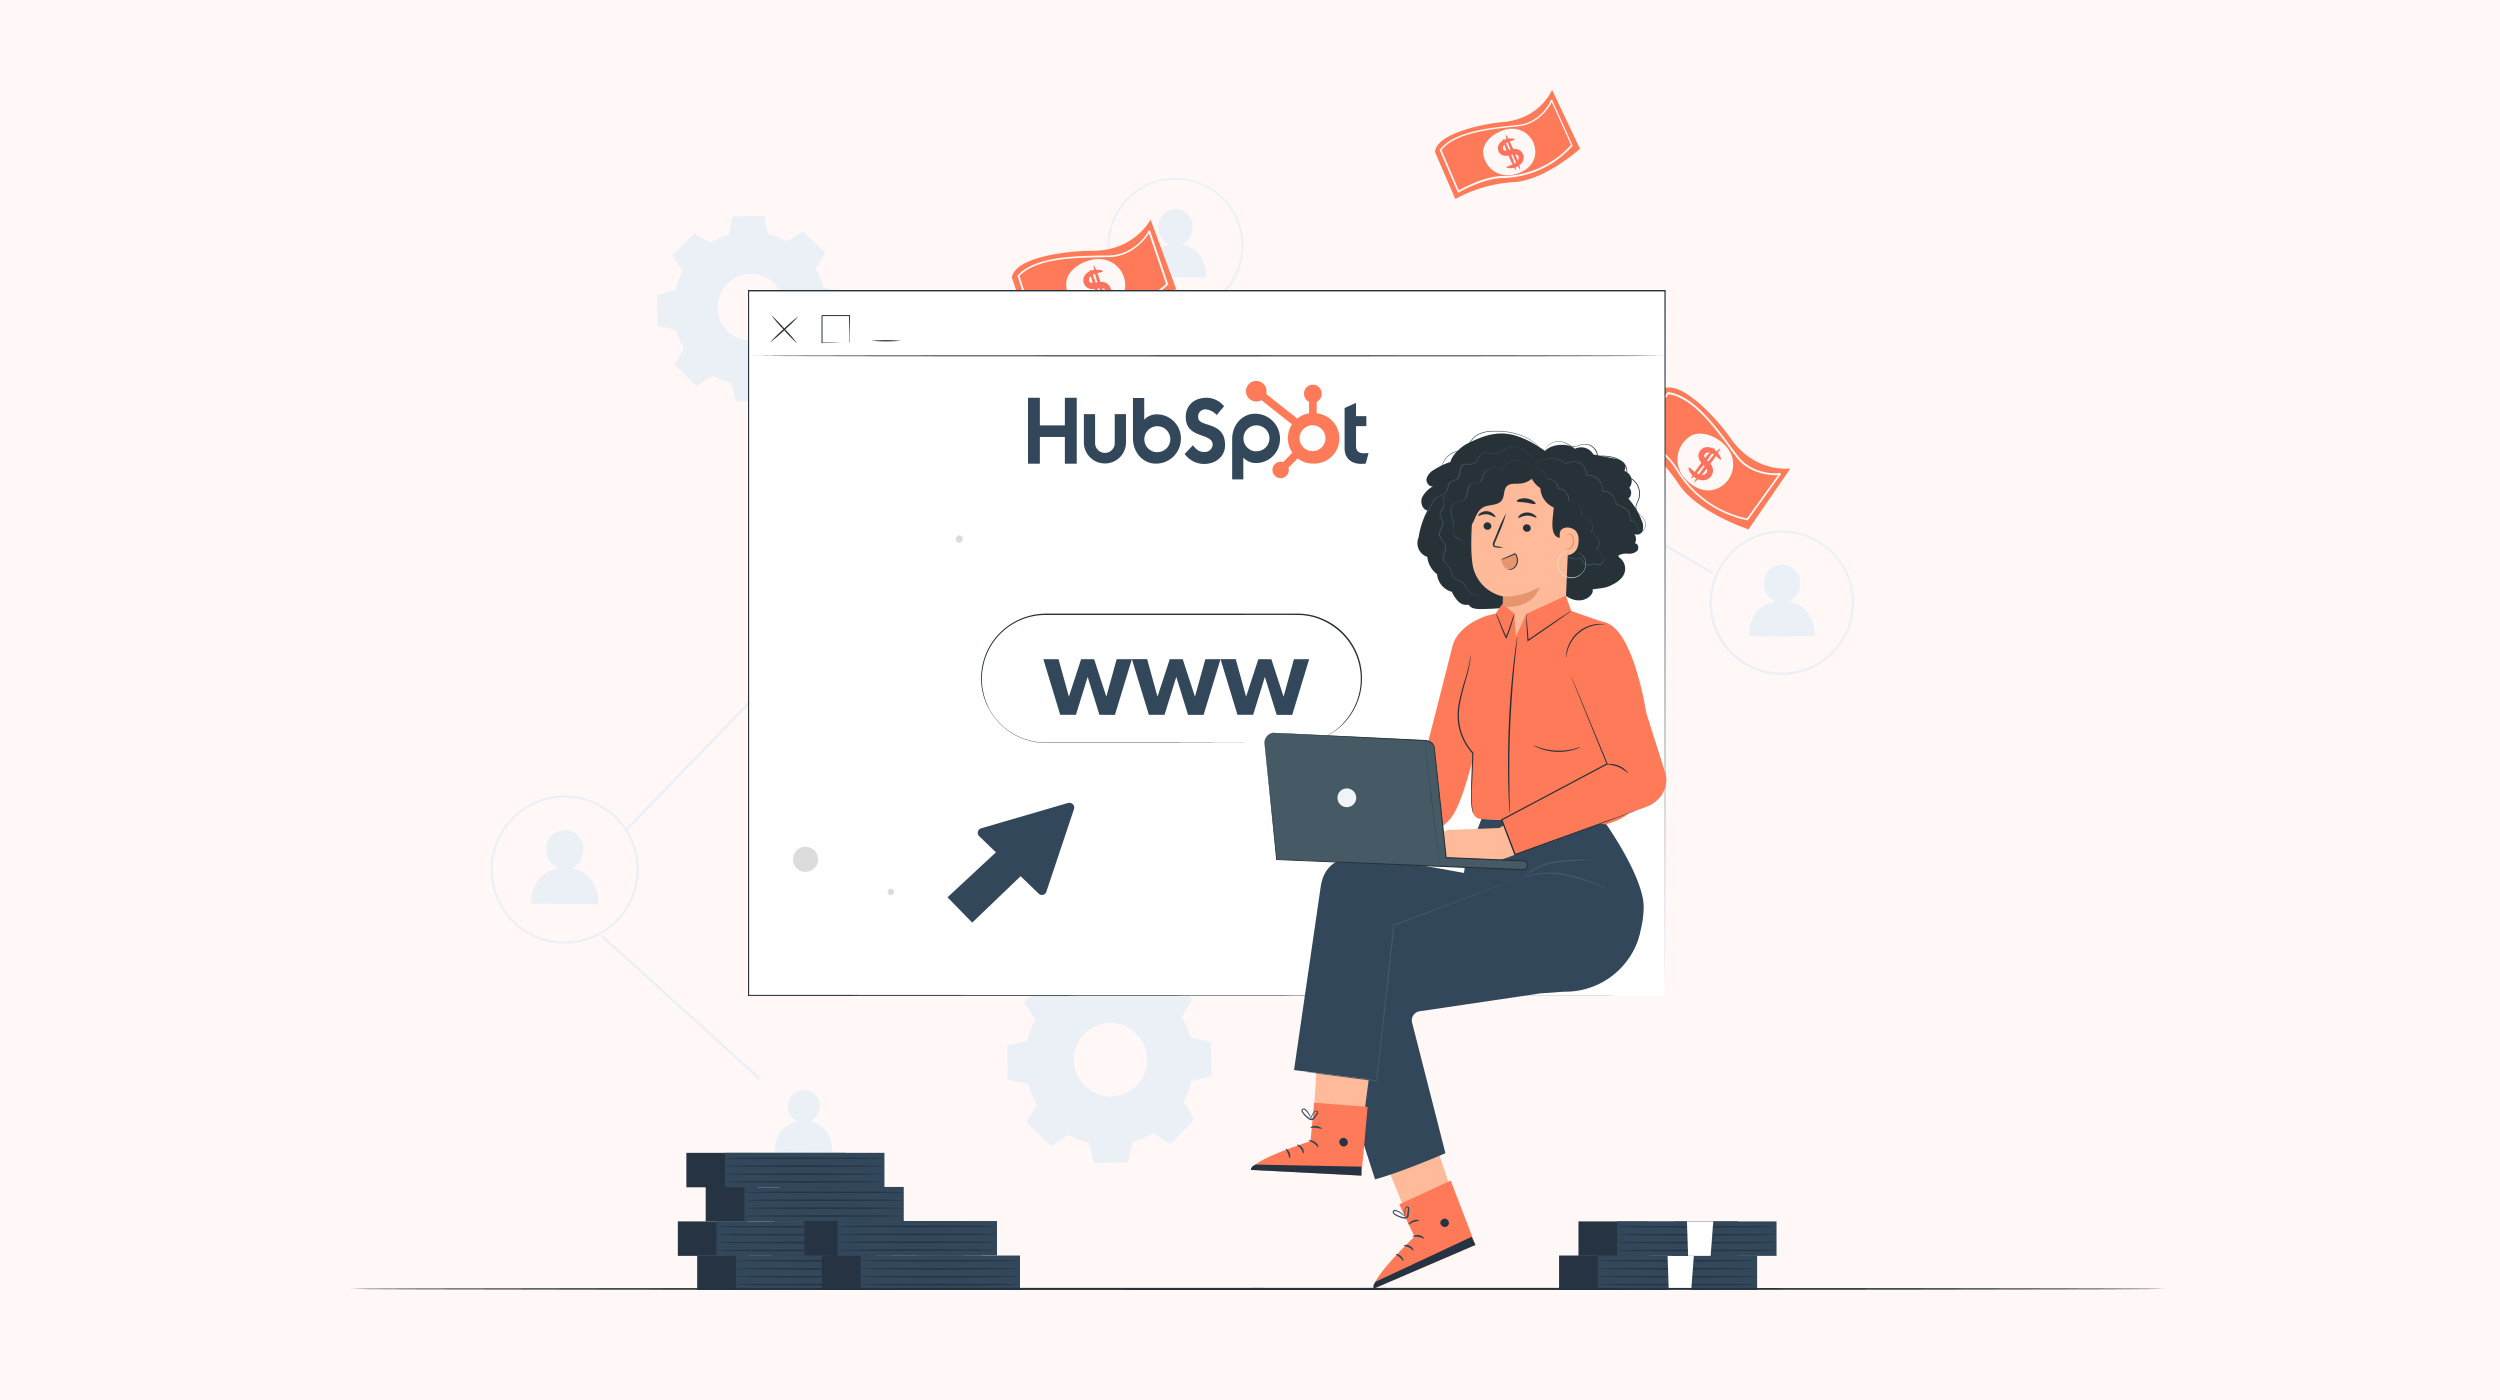 <svg id="Layer_1" data-name="Layer 1" xmlns="http://www.w3.org/2000/svg" viewBox="0 0 750 420"><defs><style>.cls-1{fill:#fff8f6;}.cls-2{fill:#eaf0f6;}.cls-3{fill:#253342;}.cls-4{fill:#dcdcdc;}.cls-15,.cls-5{fill:#33475b;}.cls-6{fill:#fff;}.cls-16,.cls-7{fill:#ff7a59;}.cls-8{fill:#ff725e;}.cls-9{fill:#263238;}.cls-10{opacity:0.3;}.cls-11{fill:#ffba99;}.cls-12{fill:#e7956e;}.cls-13{fill:#455a64;}.cls-14{fill:#f1f4f6;}.cls-15,.cls-16{fill-rule:evenodd;}</style></defs><title>Artboard 1</title><rect class="cls-1" width="750" height="420"/><g id="freepik--background-complete--inject-23"><path class="cls-2" d="M319.72,296.57a24.64,24.64,0,0,1,6.16-2.68l1.26-6.09,10.3-.18,1.46,6a25.65,25.65,0,0,1,6.25,2.46l5.2-3.41,7.4,7.16-3.22,5.31a25.74,25.74,0,0,1,2.68,6.16l6.09,1.26.18,10.3-6.05,1.46a25.08,25.08,0,0,1-2.45,6.25l3.41,5.2-7.15,7.41-5.3-3.23a25.32,25.32,0,0,1-6.16,2.67l-1.27,6.1-10.29.18-1.47-6a25,25,0,0,1-6.24-2.46l-5.21,3.41-7.41-7.15,3.23-5.32a24.8,24.8,0,0,1-2.68-6.16L302.35,324l-.2-10.29,6.05-1.46a25.11,25.11,0,0,1,2.46-6.25l-3.41-5.21,7.15-7.41,5.32,3.23Zm5.49,13.72a11,11,0,1,0,15.61-.28h0a11,11,0,0,0-15.55.22l0,0Z"/><path class="cls-2" d="M213.06,72.86a22.94,22.94,0,0,1,5.59-2.43l1.16-5.54,9.34-.16,1.35,5.49a23.08,23.08,0,0,1,5.67,2.23l4.73-3.1,6.72,6.5-2.92,4.82a23.23,23.23,0,0,1,2.43,5.6l5.52,1.15.16,9.35-5.48,1.35a22.93,22.93,0,0,1-2.2,5.66l3.09,4.74-6.54,6.72-4.83-2.93a22.94,22.94,0,0,1-5.59,2.43l-1.15,5.54-9.35.16-1.35-5.5a22.58,22.58,0,0,1-5.67-2.19l-4.72,3.1-6.73-6.49,2.93-4.84a22.33,22.33,0,0,1-2.43-5.58l-5.53-1.16-.15-9.37,5.49-1.34a22.64,22.64,0,0,1,2.24-5.68l-3.11-4.72,6.5-6.73,4.83,2.92Zm5,12.43A10,10,0,1,0,232.23,85h0a10,10,0,0,0-14.14.22l0,0h0Z"/><rect class="cls-2" x="443.79" y="50.79" width="0.73" height="161.27" transform="translate(107.32 449.37) rotate(-59.83)"/><path class="cls-2" d="M187.82,249.46l-.53-.52c.58-.59,58-59.38,82.22-85.89,17.55-19.21,68.75-72.48,69.27-73l.52.5c-.51.53-51.67,53.8-69.25,73C245.78,190.07,188.4,248.86,187.82,249.46Z"/><path class="cls-2" d="M171.47,260.55a5.93,5.93,0,0,0,3.53-5.48A5.56,5.56,0,0,0,163.93,254c0,.11,0,.21,0,.32s0,.47,0,.7a5.92,5.92,0,0,0,3.54,5.53c-8.54,1.29-8.15,10.57-8.15,10.57l20.23.12S180,261.83,171.47,260.55Z"/><path class="cls-2" d="M169.4,283.1a22.23,22.23,0,1,1,22.24-22.23h0A22.27,22.27,0,0,1,169.4,283.1Zm0-43.82a21.6,21.6,0,1,0,21.6,21.6h0A21.62,21.62,0,0,0,169.4,239.28Z"/><path class="cls-2" d="M536.57,180.51a5.77,5.77,0,0,0,3.44-5.33,5.42,5.42,0,0,0-10.82-.74v.68a5.75,5.75,0,0,0,3.44,5.39c-8.32,1.25-7.93,10.29-7.93,10.29l19.69.09S544.83,181.76,536.57,180.51Z"/><path class="cls-2" d="M536.88,202.37a21.66,21.66,0,1,1,19.2-19.19A21.67,21.67,0,0,1,536.88,202.37Zm-.06-42.47a21,21,0,1,0,18.65,23.21,21.82,21.82,0,0,0,0-4.57,21.11,21.11,0,0,0-18.65-18.64Z"/><path class="cls-2" d="M354.54,73.43a5.44,5.44,0,0,0,3.24-5,5.12,5.12,0,1,0-10.18-1.14h0a5,5,0,0,0,0,1.09,5.38,5.38,0,0,0,3.24,5.06c-7.83,1.18-7.47,9.69-7.47,9.69l18.51.09S362.3,74.6,354.54,73.43Z"/><path class="cls-2" d="M354.84,94a20.37,20.37,0,1,1,18.05-22.45h0a20.36,20.36,0,0,1-18,22.45Zm-.07-40a19.79,19.79,0,1,0,17.55,21.81,19,19,0,0,0,0-4.26A19.82,19.82,0,0,0,354.77,54Z"/><path class="cls-2" d="M242.94,336.44a5.05,5.05,0,0,0,3-4.67,4.75,4.75,0,0,0-9.5,0,5,5,0,0,0,3,4.72c-7.32,1.1-7,9-7,9l17.23.07S250.16,337.53,242.94,336.44Z"/><rect class="cls-2" x="203.81" y="270" width="0.73" height="64.35" transform="translate(-156.86 250.71) rotate(-47.84)"/></g><g id="freepik--Money--inject-531"><rect class="cls-3" x="211.71" y="356.08" width="47.82" height="10.34"/><polygon class="cls-4" points="232.65 356.08 233.01 366.42 239.75 366.42 240.54 356.08 232.65 356.08"/><rect class="cls-5" x="223.31" y="356.08" width="47.82" height="10.34"/><path class="cls-3" d="M247.22,357.46c13.13,0,23.76.1,23.76.24s-10.64.23-23.76.23-23.76-.1-23.76-.23S234.09,357.46,247.22,357.46Z"/><path class="cls-3" d="M247.24,359.83c13.12,0,23.76.11,23.76.24s-10.64.23-23.76.23-23.76-.11-23.76-.23S234.12,359.83,247.24,359.83Z"/><path class="cls-3" d="M247.24,362.2c13.12,0,23.76.11,23.76.24s-10.64.23-23.76.23-23.76-.11-23.76-.23S234.12,362.2,247.24,362.2Z"/><path class="cls-3" d="M247.24,364.56c13.12,0,23.76.1,23.76.24s-10.64.23-23.76.23-23.76-.1-23.76-.23S234.12,364.56,247.24,364.56Z"/><rect class="cls-3" x="205.91" y="345.85" width="47.82" height="10.34"/><polygon class="cls-4" points="226.85 345.85 227.21 356.19 233.95 356.19 234.74 345.85 226.85 345.85"/><rect class="cls-5" x="217.51" y="345.85" width="47.82" height="10.34"/><path class="cls-3" d="M241.42,347.24c13.13,0,23.76.1,23.76.23s-10.65.24-23.76.24-23.76-.11-23.76-.24S228.29,347.24,241.42,347.24Z"/><path class="cls-3" d="M241.43,349.6c13.13,0,23.77.1,23.77.23s-10.64.24-23.77.24-23.75-.1-23.75-.24S228.31,349.6,241.43,349.6Z"/><path class="cls-3" d="M241.43,352c13.13,0,23.77.11,23.77.23s-10.64.24-23.77.24-23.75-.11-23.75-.24S228.31,352,241.43,352Z"/><path class="cls-3" d="M241.43,354.33c13.13,0,23.77.11,23.77.23s-10.64.24-23.77.24-23.75-.11-23.75-.24S228.31,354.33,241.43,354.33Z"/><rect class="cls-3" x="209.15" y="376.66" width="47.82" height="10.34"/><polygon class="cls-4" points="230.1 376.65 230.45 387 237.2 387 237.99 376.65 230.1 376.65"/><rect class="cls-5" x="220.76" y="376.65" width="47.82" height="10.34"/><path class="cls-3" d="M244.67,378c13.12,0,23.76.1,23.76.23s-10.64.24-23.76.24-23.76-.1-23.76-.24S231.55,378,244.67,378Z"/><path class="cls-3" d="M244.69,380.41c13.12,0,23.75.11,23.75.23s-10.63.24-23.75.24-23.77-.11-23.77-.24S231.56,380.41,244.69,380.41Z"/><path class="cls-3" d="M244.69,382.77c13.12,0,23.75.1,23.75.23s-10.63.25-23.75.25-23.77-.11-23.77-.25S231.56,382.77,244.69,382.77Z"/><path class="cls-3" d="M244.69,385.14c13.12,0,23.75.1,23.75.23s-10.63.24-23.75.24-23.77-.1-23.77-.24S231.56,385.14,244.69,385.14Z"/><rect class="cls-3" x="203.35" y="366.42" width="47.82" height="10.34"/><polygon class="cls-4" points="224.3 366.42 224.64 376.77 231.4 376.77 232.19 366.42 224.3 366.42"/><rect class="cls-5" x="214.95" y="366.42" width="47.82" height="10.34"/><path class="cls-3" d="M238.9,367.8c13.12,0,23.77.1,23.77.24s-10.65.24-23.77.24-23.75-.1-23.75-.24S225.78,367.8,238.9,367.8Z"/><path class="cls-3" d="M238.9,370.17c13.12,0,23.76.1,23.76.24s-10.64.24-23.76.24-23.75-.1-23.75-.24S225.78,370.17,238.9,370.17Z"/><path class="cls-3" d="M238.9,372.54c13.12,0,23.76.11,23.76.24S252,373,238.9,373s-23.75-.11-23.75-.24S225.78,372.54,238.9,372.54Z"/><path class="cls-3" d="M238.9,374.9c13.12,0,23.76.1,23.76.24s-10.64.25-23.76.25-23.75-.11-23.75-.25S225.78,374.9,238.9,374.9Z"/><rect class="cls-3" x="241.33" y="366.31" width="47.82" height="10.34"/><polygon class="cls-4" points="262.27 366.31 262.62 376.66 269.37 376.66 270.16 366.31 262.27 366.31"/><rect class="cls-3" x="246.57" y="376.66" width="47.82" height="10.34"/><polygon class="cls-4" points="267.52 376.65 267.87 387 274.63 387 275.41 376.65 267.52 376.65"/><rect class="cls-5" x="258.18" y="376.66" width="47.82" height="10.34"/><path class="cls-3" d="M282.09,378c13.12,0,23.75.1,23.75.23s-10.63.24-23.75.24-23.77-.1-23.77-.24S269,378,282.09,378Z"/><path class="cls-3" d="M282.1,380.41c13.13,0,23.76.11,23.76.23s-10.65.24-23.76.24-23.76-.11-23.76-.24S269,380.41,282.1,380.41Z"/><path class="cls-3" d="M282.1,382.77c13.13,0,23.76.1,23.76.23s-10.65.25-23.76.25-23.76-.11-23.76-.25S269,382.77,282.1,382.77Z"/><path class="cls-3" d="M282.1,385.14c13.13,0,23.76.1,23.76.23s-10.65.24-23.76.24-23.76-.1-23.76-.24S269,385.14,282.1,385.14Z"/><rect class="cls-5" x="251.28" y="366.31" width="47.82" height="10.34"/><path class="cls-3" d="M275.18,367.69c13.13,0,23.76.1,23.76.24s-10.65.24-23.76.24-23.76-.1-23.76-.24S262.05,367.69,275.18,367.69Z"/><path class="cls-3" d="M275.22,370.06c13.13,0,23.77.11,23.77.24s-10.64.24-23.77.24-23.75-.11-23.75-.24S262.09,370.06,275.22,370.06Z"/><path class="cls-3" d="M275.22,372.43c13.13,0,23.77.11,23.77.24s-10.64.24-23.77.24-23.75-.11-23.75-.24S262.09,372.43,275.22,372.43Z"/><path class="cls-3" d="M275.22,374.8c13.13,0,23.77.1,23.77.23s-10.64.24-23.77.24-23.75-.1-23.75-.24S262.09,374.8,275.22,374.8Z"/><rect class="cls-3" x="467.72" y="376.66" width="47.82" height="10.34"/><polygon class="cls-4" points="488.67 376.65 489.01 387 495.77 387 496.56 376.65 488.67 376.65"/><rect class="cls-5" x="479.32" y="376.65" width="47.82" height="10.34"/><path class="cls-3" d="M503.23,378c13.12,0,23.77.1,23.77.23s-10.65.24-23.77.24-23.75-.1-23.75-.24S490.11,378,503.23,378Z"/><path class="cls-3" d="M503.25,380.41c13.12,0,23.76.11,23.76.23s-10.64.24-23.76.24-23.75-.11-23.75-.24S490.13,380.41,503.25,380.41Z"/><path class="cls-3" d="M503.25,382.77c13.12,0,23.76.1,23.76.23s-10.64.25-23.76.25-23.75-.11-23.75-.25S490.13,382.77,503.25,382.77Z"/><path class="cls-3" d="M503.25,385.14c13.12,0,23.76.1,23.76.23s-10.64.24-23.76.24-23.75-.1-23.75-.24S490.13,385.14,503.25,385.14Z"/><polygon class="cls-6" points="500.27 376.65 500.62 387 507.37 387 508.16 376.65 500.27 376.65"/><rect class="cls-3" x="473.54" y="366.42" width="47.82" height="10.34"/><polygon class="cls-4" points="494.48 366.42 494.83 376.77 501.59 376.77 502.37 366.42 494.48 366.42"/><rect class="cls-5" x="485.14" y="366.42" width="47.82" height="10.34"/><path class="cls-3" d="M509.05,367.8c13.13,0,23.76.1,23.76.24s-10.63.24-23.76.24-23.76-.1-23.76-.24S495.93,367.8,509.05,367.8Z"/><path class="cls-3" d="M509.07,370.17c13.12,0,23.76.1,23.76.24s-10.64.24-23.76.24-23.76-.1-23.76-.24S496,370.17,509.07,370.17Z"/><path class="cls-3" d="M509.07,372.54c13.12,0,23.76.11,23.76.24s-10.64.24-23.76.24-23.76-.11-23.76-.24S496,372.54,509.07,372.54Z"/><path class="cls-3" d="M509.07,374.9c13.12,0,23.76.1,23.76.24s-10.64.25-23.76.25-23.76-.11-23.76-.25S496,374.9,509.07,374.9Z"/><polygon class="cls-6" points="506.08 366.42 506.44 376.77 513.19 376.77 513.98 366.42 506.08 366.42"/></g><g id="freepik--floating-money--inject-531"><path class="cls-7" d="M524.57,158.8s-15.6-5.08-21.22-13.94a47.63,47.63,0,0,0-14.85-14.21l10.37-14c5.39-2.71,15.91,8.52,20.44,15,7.33,10.4,17.79,8.9,17.79,8.9Z"/><path class="cls-1" d="M516.06,146.12a7.87,7.87,0,0,0,2.81-10.77h0c-2.2-3.74-8-6.71-11.77-4.51a10.33,10.33,0,0,0-1,.74,8.33,8.33,0,0,0-.82,11.75C508.11,146.64,512.32,148.33,516.06,146.12Z"/><path class="cls-8" d="M506.72,141.18a5.82,5.82,0,0,0,1.62,2,4.09,4.09,0,0,0,1.75.82,3.13,3.13,0,0,0,2.44-.39,3,3,0,0,0,1.37-2.5,2.9,2.9,0,0,0-.44-1.5,4.73,4.73,0,0,0-.84-1.05,6.75,6.75,0,0,1-1.27-1.45,1.48,1.48,0,0,1-.1-.27,1,1,0,0,1,0-.24.85.85,0,0,1,.25-.44,1.17,1.17,0,0,1,1-.43,3.2,3.2,0,0,1,1.24.38,9.62,9.62,0,0,1,1.76,1.34c.41.33.69.51.8.44s0-.4-.24-.93a6.31,6.31,0,0,0-.54-.9,5.39,5.39,0,0,0-1-1.08,4.07,4.07,0,0,0-1.81-.81,2.88,2.88,0,0,0-1.24.06,2.84,2.84,0,0,0-1.2.72,2.68,2.68,0,0,0-.72,1.32,2.75,2.75,0,0,0,0,.81,3.31,3.31,0,0,0,.22.76,4.38,4.38,0,0,0,.78,1.16c.29.31.56.58.81.83a2.17,2.17,0,0,1,.79,1.29,1.29,1.29,0,0,1-.5,1.06,1.67,1.67,0,0,1-1.19.28,3.2,3.2,0,0,1-1.28-.4,9.53,9.53,0,0,1-1.77-1.33c-.39-.36-.67-.55-.77-.47S506.51,140.66,506.72,141.18Z"/><path class="cls-8" d="M512.53,139.93c2.11-2.81,3.7-5.17,3.5-5.34s-2.11,1.95-4.23,4.76-3.72,5.2-3.5,5.33S510.43,142.74,512.53,139.93Z"/><path class="cls-8" d="M511.22,139.29c1.94-2.52,3.35-4.7,3.14-4.86s-2,1.77-3.88,4.29-3.35,4.74-3.13,4.86S509.29,141.81,511.22,139.29Z"/><path class="cls-1" d="M490.8,130.33l9.5-12.7h.17c7.53,1,14.31,10.27,18.8,16.38.78,1.06,1.51,2.05,2.16,2.88,4.34,5.61,12,5.28,12.49,4.93l.41.36-10,13.91h-.16a32.51,32.51,0,0,1-21.38-15.19c-3.08-5.4-11.6-10.32-11.69-10.37Zm9.77-12.1-8.94,12c1.53.9,8.76,5.38,11.62,10.41a31.92,31.92,0,0,0,20.83,14.89l9.36-13a10,10,0,0,1-1.55,0c-1.65-.07-7.31-.67-10.89-5.28-.65-.85-1.41-1.81-2.16-2.9-4.41-6-11.05-15-18.29-16.11Z"/><path class="cls-7" d="M352.84,86.67s-13.18,9.78-23.65,9.24A47.67,47.67,0,0,0,309,99.82l-5.43-16.58c.92-6,16.16-8,24.05-8,12.76.07,17.55-9.37,17.55-9.37Z"/><path class="cls-1" d="M337.54,86.26h0a7.87,7.87,0,0,0-7.17-8.51c-4.32-.37-10.11,2.66-10.49,7a8,8,0,0,0,0,1.2A8.34,8.34,0,0,0,329,93.42C333.36,93,337.17,90.58,337.54,86.26Z"/><path class="cls-8" d="M328.09,91a5.83,5.83,0,0,0,2.56-.18,4.58,4.58,0,0,0,1.68-.94,3.16,3.16,0,0,0,1.08-2.23,3,3,0,0,0-1.26-2.54,2.73,2.73,0,0,0-.72-.37,4.87,4.87,0,0,0-.76-.15,6.12,6.12,0,0,0-1.35.07,6.47,6.47,0,0,1-1.91.2.92.92,0,0,1-.27-.08.86.86,0,0,1-.2-.13.9.9,0,0,1-.22-.46,1.14,1.14,0,0,1,.24-1,2.88,2.88,0,0,1,1-.8,9.75,9.75,0,0,1,2.11-.66c.52-.13.82-.26.83-.38s-.31-.25-.89-.35a8.42,8.42,0,0,0-1-.08,5.77,5.77,0,0,0-1.49.22,4,4,0,0,0-1.7,1,2.69,2.69,0,0,0-.1,3.78,2.9,2.9,0,0,0,.66.49,3.28,3.28,0,0,0,.74.27,4.11,4.11,0,0,0,1.4,0,6.33,6.33,0,0,0,1.14-.18,2.22,2.22,0,0,1,1.52.12,1.35,1.35,0,0,1,.57,1,1.66,1.66,0,0,1-.48,1.14,3.51,3.51,0,0,1-1.06.82,9.78,9.78,0,0,1-2.11.67c-.51.14-.83.25-.83.38S327.56,90.88,328.09,91Z"/><path class="cls-8" d="M330.44,85.55c-1-3.35-2.09-6-2.33-5.93s.39,2.85,1.43,6.2,2.09,6,2.33,5.93S331.47,88.9,330.44,85.55Z"/><path class="cls-8" d="M329.16,86.22c-.94-3-1.9-5.45-2.15-5.37s.33,2.61,1.26,5.65,1.92,5.46,2.15,5.36S330.11,89.25,329.16,86.22Z"/><path class="cls-1" d="M310.09,97.74l-4.86-15.06.11-.11c5.2-5.56,16.68-5.71,24.29-5.9,1.3,0,2.54,0,3.6-.08,7.09-.28,11.22-6.7,11.24-7.35l.53-.12,5.49,16.22-.12.12a32.53,32.53,0,0,1-24.76,8.66c-6.17-.62-15.12,3.48-15.21,3.53Zm-4.25-15L310.4,97c1.6-.74,9.45-4,15.21-3.44a32,32,0,0,0,24.21-8.39L344.67,70a11.29,11.29,0,0,1-.88,1.29c-1,1.3-4.78,5.57-10.61,5.82-1.06,0-2.31.06-3.62.09-7.42.14-18.63.32-23.72,5.58Z"/><path class="cls-7" d="M474,44.63s-10.78,9.67-20,10a42.18,42.18,0,0,0-17.4,5.07l-6.1-14.1c.33-5.31,13.54-8.38,20.49-9,11.19-1,14.63-9.65,14.63-9.65Z"/><path class="cls-1" d="M460.59,45.51a6.94,6.94,0,0,0-7-6.89h0c-3.79.05-8.67,3.16-8.64,7a5.58,5.58,0,0,0,.12,1,7.34,7.34,0,0,0,8.6,5.83h0C457.46,51.8,460.62,49.35,460.59,45.51Z"/><path class="cls-8" d="M452.67,50.45a5.44,5.44,0,0,0,2.26-.34,4,4,0,0,0,1.4-1,2.77,2.77,0,0,0,.77-2A2.63,2.63,0,0,0,455.78,45a2.7,2.7,0,0,0-.66-.27,3.82,3.82,0,0,0-.68-.07,5.43,5.43,0,0,0-1.14.19,5.84,5.84,0,0,1-1.66.34h-.24l-.18-.1a1,1,0,0,1-.27-.37,1,1,0,0,1,.14-1,2.61,2.61,0,0,1,.83-.79,9.81,9.81,0,0,1,1.8-.76c.47-.15.74-.3.73-.41s-.29-.19-.82-.22a7.53,7.53,0,0,0-.95,0,5.19,5.19,0,0,0-1.29.32,3.75,3.75,0,0,0-1.42,1,2.83,2.83,0,0,0-.53,1,2.36,2.36,0,0,0,.73,2.35,2.16,2.16,0,0,0,.63.35,3.14,3.14,0,0,0,.67.17,4.23,4.23,0,0,0,1.23-.08c.36-.08.69-.18,1-.26a1.93,1.93,0,0,1,1.34,0,1.08,1.08,0,0,1,.57.84,1.49,1.49,0,0,1-.31,1,3,3,0,0,1-.86.8,8.38,8.38,0,0,1-1.8.76c-.47.16-.74.28-.73.39S452.19,50.39,452.67,50.45Z"/><path class="cls-8" d="M454.27,45.45c-1.18-2.86-2.31-5.11-2.53-5s.58,2.48,1.77,5.34,2.31,5.09,2.52,5S455.45,48.31,454.27,45.45Z"/><path class="cls-8" d="M453.22,46.17c-1.07-2.59-2.08-4.61-2.32-4.54s.48,2.26,1.56,4.86,2.12,4.62,2.32,4.53S454.29,48.76,453.22,46.17Z"/><path class="cls-1" d="M437.4,57.83,431.9,45l.07-.13c4.12-5.29,14.16-6.39,20.81-7.12,1.12-.14,2.21-.25,3.14-.34,6.2-.85,9.31-6.8,9.24-7.36l.45-.16,6.18,13.77-.07.13a28.66,28.66,0,0,1-21,9.62c-5.47,0-13,4.26-13.07,4.33ZM432.46,45l5.18,12.1c1.36-.77,8-4.32,13.08-4.28a28.16,28.16,0,0,0,20.57-9.34l-5.76-12.87a7,7,0,0,1-.66,1.2c-.78,1.23-3.75,5.29-8.84,6-.93.13-2,.24-3.15.34C446.33,38.93,436.51,40,432.46,45Z"/></g><rect class="cls-6" x="224.53" y="87.26" width="274.96" height="211.39"/><path class="cls-9" d="M499.49,298.66c0-1.31-.07-83.67-.16-211.4l.16.16H224.55l.19-.19V298.62l-.17-.17,275,.17-275,.17h-.17V87H499.7v.16C499.55,215,499.49,297.36,499.49,298.66Z"/><circle class="cls-4" cx="241.66" cy="257.8" r="3.78"/><path class="cls-4" d="M457.74,137.92a3.78,3.78,0,1,1-3.78-3.78h0A3.78,3.78,0,0,1,457.74,137.92Z"/><circle class="cls-4" cx="267.27" cy="267.56" r="0.96"/><path class="cls-4" d="M288.74,161.58a1,1,0,0,1-.7,1.23,1,1,0,0,1-1.23-.71.92.92,0,0,1,0-.52,1,1,0,0,1,1-1h0a1,1,0,0,1,1,.95Z"/><path class="cls-4" d="M438.74,213.09a1,1,0,1,1-1-1A1,1,0,0,1,438.74,213.09Z"/><path class="cls-4" d="M452.09,168.28a1,1,0,1,1-1-1h.05A1,1,0,0,1,452.09,168.28Z"/><g class="cls-10"><path d="M387.84,225.9c-.9.18-1.07.73-1.56,1.37-.64.87-1.55,1.73-2.13,2.59-1,1.46-.09,3.7-1.38,4.92a9,9,0,0,0-.84.69,1.51,1.51,0,0,0,.31,2.1,2,2,0,0,0,2.24,0,3.27,3.27,0,0,0,1.38-1.88,3.19,3.19,0,0,1,.73-1.54c.73-.65,1.89-.17,2.86-.3C393.54,233.34,391.77,225.17,387.84,225.9Z"/></g><path class="cls-6" d="M389.11,223H313.78a19.32,19.32,0,0,1-19.33-19.31h0a19.32,19.32,0,0,1,19.33-19.33h75.33a19.33,19.33,0,0,1,19.31,19.33h0A19.32,19.32,0,0,1,389.11,223Z"/><path class="cls-9" d="M389.11,223l.73-.05a14.89,14.89,0,0,0,2-.2,18.93,18.93,0,0,0,7.37-2.71,19.94,19.94,0,0,0,2.19-1.58l1.08-1c.35-.36.69-.73,1-1.12A19.2,19.2,0,0,0,408.22,203a19.1,19.1,0,0,0-8.68-15.36A21.25,21.25,0,0,0,395,185.4a19.1,19.1,0,0,0-5.19-.9c-7.23-.06-15,0-23.11,0h-53a19.06,19.06,0,0,0-18.9,16.24,18.86,18.86,0,0,0,.11,6.49,19.76,19.76,0,0,0,2.19,6,19.35,19.35,0,0,0,9.1,8,20.56,20.56,0,0,0,5.77,1.46c2,.15,3.93.07,5.85.09h31.36l29.15.06h0l-29.15.06H317.9c-1.93,0-3.87.06-5.85-.09a20.76,20.76,0,0,1-5.85-1.46,19.67,19.67,0,0,1-11.55-14.3,19.36,19.36,0,0,1,6.27-18.1,19.66,19.66,0,0,1,12.85-4.86h53c8.14,0,15.87,0,23.11,0a20.17,20.17,0,0,1,5.28.92,22.14,22.14,0,0,1,4.66,2.25,19.41,19.41,0,0,1,5.61,26.88,19.18,19.18,0,0,1-1.68,2.21c-.37.38-.68.79-1.06,1.12l-1.1,1a19.53,19.53,0,0,1-9.65,4.23,12.91,12.91,0,0,1-2.06.17Z"/><path class="cls-5" d="M320.45,240.88l-26.12,7.61a1.41,1.41,0,0,0-.94,1.75,1.48,1.48,0,0,0,.37.61l17.82,17.22a1.39,1.39,0,0,0,2,0,1.51,1.51,0,0,0,.32-.53l8.3-24.82a1.4,1.4,0,0,0-.87-1.78h0A1.45,1.45,0,0,0,320.45,240.88Z"/><polygon class="cls-5" points="284.25 269.19 302.66 252.09 309.99 259.21 291.67 276.78 284.25 269.19"/><path class="cls-9" d="M499.49,106.75c0,.1-61.23.19-136.76.19S226,106.85,226,106.75s61.21-.19,136.75-.19S499.49,106.64,499.49,106.75Z"/><path class="cls-9" d="M239.61,94.84a49.48,49.48,0,0,1-4.2,4.12,45.24,45.24,0,0,1-4.46,3.83,51.28,51.28,0,0,1,4.2-4.14A43.74,43.74,0,0,1,239.61,94.84Z"/><path class="cls-9" d="M239.26,103.14a44.14,44.14,0,0,1-4.12-4.2,46.41,46.41,0,0,1-3.84-4.45,44.14,44.14,0,0,1,4.12,4.2A47.87,47.87,0,0,1,239.26,103.14Z"/><path class="cls-9" d="M254.79,103q0-.31,0-.63v-1.71c0-1.46-.06-3.52-.09-6l.17.17h-8.3l.19-.19h0v8.28l-.16-.16c2.45,0,4.51,0,6,.08h2.33a2.62,2.62,0,0,1-.56,0H252.7c-1.46,0-3.55.06-6.07.08h-.17V94.71h0l.19-.19H255v.17c0,2.52-.06,4.62-.09,6.07v1.66A2.85,2.85,0,0,1,254.79,103Z"/><path class="cls-9" d="M270.28,102.23a53,53,0,0,1-8.91,0A53,53,0,0,1,270.28,102.23Z"/><g id="freepik--Character--inject-23"><path class="cls-7" d="M446.63,184.55S437.42,187,435.7,194c-2.73,11-11.07,43.38-11.07,43.38l-8.77,7.13,5.61,9.31s9.81-3.23,13.9-8.5,8.28-25,8.28-25Z"/><path class="cls-9" d="M463.47,135.33c2.2-2.5,7.7-2.26,9-.68a4.2,4.2,0,0,1,5.55,1.69l5.89,1.15a6.09,6.09,0,0,1,2.84,1.07,2.09,2.09,0,0,1,.56,2.72,3.19,3.19,0,0,1,1.46,5.07,2.2,2.2,0,0,1-.11,3.1l-.14.11a22.07,22.07,0,0,1,3.93,6.44,4.59,4.59,0,0,1,.37,3.09,1.82,1.82,0,0,1-2.27,1.21l-.26-.1a2.64,2.64,0,0,1,.19,2.81c1,0,1.32,1.52.66,2.26a3.67,3.67,0,0,1-2.77.84,4.77,4.77,0,0,0-2.87.56.94.94,0,0,0,.34.62,4.07,4.07,0,0,1,1.05,5.53l-.32.47a8.83,8.83,0,0,1-2.83,2.09c-2.19,1.22-3.56,1-6,1.46.73,1.6-3.26,5.28-8,1.88a89.9,89.9,0,0,1-25.48,4c-1.36,0-3-.11-3.65-1.32a3.37,3.37,0,0,1-3.15-1,10.37,10.37,0,0,1-1.91-2.86,6,6,0,0,1-4.43-5.28,7.42,7.42,0,0,1-2.93-5.19,4.33,4.33,0,0,1-2.74-5.48h0a2.83,2.83,0,0,1,.11-.31,26.37,26.37,0,0,1,2.67-8.15c-1.58-.31-2.2-2.42-1.61-3.9a8.11,8.11,0,0,1,3.35-3.37c-1.17.34-2.23-1.11-2-2.3a4.64,4.64,0,0,1,2.33-2.68,21.52,21.52,0,0,1,4.82-2.29c.51-2.09,3.1-4.51,5-5.46,7.73-3.89,13.17-5,23.32,2.1"/><path class="cls-11" d="M471.14,147.57a3.15,3.15,0,0,0-2.74-3.29l-16.7-4.73c-5.37-.74-9.14,5.8-9.63,11.2-.55,6-1,13.33-.4,17.84a11.67,11.67,0,0,0,9.22,10.32l-.13,6.53-.22,7.61c2.56-.37,19-8.25,19-8.25Z"/><path class="cls-9" d="M451,164.29a8.58,8.58,0,0,0-2-.42c-.33,0-.63-.12-.67-.34a1.6,1.6,0,0,1,.24-.93c.32-.73.65-1.55,1-2.39a40.76,40.76,0,0,0,2.29-6.26,40.94,40.94,0,0,0-2.78,6.06l-1,2.4a1.87,1.87,0,0,0-.2,1.25.77.77,0,0,0,.51.48,2.35,2.35,0,0,0,.53.09A8.06,8.06,0,0,0,451,164.29Z"/><path class="cls-12" d="M450.89,178.91s4.88.63,11-2.81c0,0-1.64,6.67-11,5.92Z"/><path class="cls-9" d="M455,150.35c.12.34,1.36.22,2.82.44s2.61.65,2.82.35c.09-.14-.1-.47-.57-.81a4.94,4.94,0,0,0-4.29-.6C455.28,149.93,455,150.19,455,150.35Z"/><path class="cls-9" d="M444.11,150.35c.21.29,1.08,0,2.1,0s1.91.25,2.11,0,0-.43-.41-.73a2.93,2.93,0,0,0-1.7-.51,2.84,2.84,0,0,0-1.69.52C444.14,149.92,444,150.21,444.11,150.35Z"/><path class="cls-9" d="M438.09,155.14a6.19,6.19,0,0,1,1.46-3.9c.57-.52,1.12-1.07,1.64-1.64,1-1.35.82-3.19,1.23-4.82a6.74,6.74,0,0,1,4.14-4.64c1.67-.63,3.59-.59,5.16-1.46,1.16-.65,2-1.74,3.23-2.31,2.34-1.11,5.12,0,7.32,1.33.46,1.76-.62,3.3-1.68,4.79a6.22,6.22,0,0,1-4.59,2.59c-1.4.11-3.05-.18-4,.84s-.6,2.93-1.43,4.15c-1.19,1.75-4,1.14-5.8,2.24-1.4.85-2,2.55-2.65,4s-1.89,3-3.53,3A18.94,18.94,0,0,1,438.09,155.14Z"/><path class="cls-9" d="M458.79,141a31.56,31.56,0,0,1,12.09,2,4.54,4.54,0,0,1,3.66,5.12c0,3.38-1.28,7.52-2.52,10.67l-4.17,2.59c-3.25-.73-1.85-6.34-1.74-9.15a6.65,6.65,0,0,1-4-5.79A7.35,7.35,0,0,1,458.79,141Z"/><path class="cls-11" d="M467.92,160.13c.09-1.94,2.46-2.35,4.13-1.38.92.53,1.63,1.59,1.54,3.66-.22,5.46-5.67,4.11-5.67,4S467.81,162.38,467.92,160.13Z"/><path class="cls-12" d="M469.67,164.35a1.28,1.28,0,0,0,.25.15,1,1,0,0,0,.73.05,2.36,2.36,0,0,0,1.18-2.07,3.2,3.2,0,0,0-.21-1.37,1.09,1.09,0,0,0-.69-.74.48.48,0,0,0-.57.24c-.08.15-.05.26-.08.27s-.12-.1-.06-.32a.63.63,0,0,1,.23-.34.7.7,0,0,1,.53-.12,1.34,1.34,0,0,1,1,.9,3.23,3.23,0,0,1,.27,1.53,2.45,2.45,0,0,1-1.46,2.3,1,1,0,0,1-.86-.18C469.68,164.47,469.65,164.36,469.67,164.35Z"/><path class="cls-13" d="M470.32,166.66v.07a.54.54,0,0,0,.08.21,1.34,1.34,0,0,0,.64.56,3.32,3.32,0,0,0,1.36.25,4.25,4.25,0,0,0,.87-.06,3.5,3.5,0,0,0,1-.3h-.07a2.72,2.72,0,0,0,3.14,2.2,2.79,2.79,0,0,0,1.2-.54h-.09a1.13,1.13,0,0,0,.73.47,1.65,1.65,0,0,0,.88-.09,1.46,1.46,0,0,0,.73-.59,1.68,1.68,0,0,0,.26-.9,2.74,2.74,0,0,0-.62-1.82,8.3,8.3,0,0,0-1.46-1.38v.13a2,2,0,0,0,.85-1.31,2.87,2.87,0,0,0-.18-1.61,4.24,4.24,0,0,0-1-1.34,12.32,12.32,0,0,0-1.31-1.08v.13a2.12,2.12,0,0,0,.51-1.6,3,3,0,0,0-.64-1.61,7.33,7.33,0,0,0-2.7-1.82l.05.09a3.65,3.65,0,0,0-2.81-4.33h0a3.46,3.46,0,0,0-1.2-.06l.09.09a3.12,3.12,0,0,0-.76-2.77,3.09,3.09,0,0,0-2.33-1.1l.08.07a3.12,3.12,0,0,0-1.28-2.36,3,3,0,0,0-2.3-.6l.07.05a3,3,0,0,0-.47-1.39,3.67,3.67,0,0,0-.84-1,3,3,0,0,0-1.88-.77h-.4a2,2,0,0,0-.35,0,4.44,4.44,0,0,0-.52.15l-.3.14-.1,0h.1l.31-.12a4.42,4.42,0,0,1,.52-.14h.73a3.07,3.07,0,0,1,1.83.79,3.6,3.6,0,0,1,.82,1,2.77,2.77,0,0,1,.44,1.34v.06h0a2.88,2.88,0,0,1,2.19.59,3,3,0,0,1,1.22,2.26v.07h.06a3.11,3.11,0,0,1,3,3.23v.46h.11a3.47,3.47,0,0,1,3.89,3,3.63,3.63,0,0,1-.06,1.23v.06h.06a7.15,7.15,0,0,1,2.63,1.77,2.83,2.83,0,0,1,.61,1.52,1.89,1.89,0,0,1-.47,1.47l-.06.06.08.06a6.44,6.44,0,0,1,2.23,2.35,2.65,2.65,0,0,1,.18,1.52,1.76,1.76,0,0,1-.78,1.2l-.09.06.09.07a8.45,8.45,0,0,1,1.46,1.34,2.75,2.75,0,0,1,.6,1.72,1.47,1.47,0,0,1-.88,1.38,1.21,1.21,0,0,1-1.46-.32v-.06h-.05a2.61,2.61,0,0,1-3.67-.42v0a2.52,2.52,0,0,1-.51-1.13v-.07h-.06a3,3,0,0,1-.92.31,4.27,4.27,0,0,1-.87.08,3.55,3.55,0,0,1-1.33-.23,1.23,1.23,0,0,1-.64-.53A1,1,0,0,1,470.32,166.66Z"/><path class="cls-13" d="M491.06,160.45c.07-.11.14-.22.2-.33a2.92,2.92,0,0,0,.27-1.09,2.67,2.67,0,0,0-.48-1.71,2.89,2.89,0,0,0-2-1.22l.05.06a3.81,3.81,0,0,0-1.62-3.81,8.47,8.47,0,0,0-1.51-.67,3.3,3.3,0,0,1-.73-.42,1.92,1.92,0,0,1-.51-.66c-.25-.52-.34-1.14-.66-1.7a3.32,3.32,0,0,0-3.35-1.59l.09.09a4.38,4.38,0,0,0-3.8-4.89h0a4.13,4.13,0,0,0-1.11,0l.1.08a3.84,3.84,0,0,0-6-3.49h0a5.26,5.26,0,0,0-1.9-1.1,8.08,8.08,0,0,0-2-.41,9.06,9.06,0,0,0-3.24.27,6.37,6.37,0,0,0-1.91.83,3.5,3.5,0,0,0-.43.33l-.15.12a5.91,5.91,0,0,1,.61-.41,6.59,6.59,0,0,1,1.9-.79,9.37,9.37,0,0,1,3.21-.24,7.66,7.66,0,0,1,1.94.43,5.08,5.08,0,0,1,1.87,1.11h.1a3.69,3.69,0,0,1,5.79,3.36v.1h.1a4.23,4.23,0,0,1,4.74,3.61,4,4,0,0,1,0,1.09v.11h.11a3.17,3.17,0,0,1,3.19,1.52c.3.52.4,1.13.66,1.68a2.07,2.07,0,0,0,.55.73,2.87,2.87,0,0,0,.74.43,10.05,10.05,0,0,1,1.46.66,3.71,3.71,0,0,1,1.59,3.67v.06H489a2.86,2.86,0,0,1,1.95,1.17,2.77,2.77,0,0,1,.48,1.65,2.88,2.88,0,0,1-.24,1.08Z"/><path class="cls-13" d="M438.81,162.8a.51.51,0,0,0,0-.45,1.06,1.06,0,0,0-.33-.45,2,2,0,0,0-.68-.33,3.26,3.26,0,0,1-.85-.33,1.67,1.67,0,0,1-.63-.87,3.31,3.31,0,0,1-.16-1.25c0-.45.07-.93.06-1.46a14.18,14.18,0,0,0-.73-3.22,4.56,4.56,0,0,1-.1-1.8,2.17,2.17,0,0,1,1-1.55,8.44,8.44,0,0,1,1.9-.68,3.28,3.28,0,0,0,1-.47,2.08,2.08,0,0,0,.67-.88,10.31,10.31,0,0,0,.54-2.19,3.52,3.52,0,0,1,.36-1,1.62,1.62,0,0,1,.8-.73,5.94,5.94,0,0,1,1.51-.23,2.64,2.64,0,0,0,.73-.2,1.61,1.61,0,0,0,.6-.53,5.9,5.9,0,0,0,.55-1.41,3.36,3.36,0,0,1,3-2.42,3.42,3.42,0,0,1,2.33.81l.07.06v-.09a5.13,5.13,0,0,1,3.19-2.85,4.68,4.68,0,0,1,1.82-.19,4.43,4.43,0,0,1,1.51.39,3.87,3.87,0,0,1,1.62,1.46,3.74,3.74,0,0,1,.28.52l.07.13h0l-.06-.14a2.57,2.57,0,0,0-.27-.52,3.69,3.69,0,0,0-1.62-1.46,4.53,4.53,0,0,0-1.53-.42,4.93,4.93,0,0,0-1.87.18,5.3,5.3,0,0,0-3.29,2.92h.11a3.47,3.47,0,0,0-4.91.38,3.59,3.59,0,0,0-.69,1.31,5.68,5.68,0,0,1-.54,1.36,1.63,1.63,0,0,1-1.24.65,6.76,6.76,0,0,0-1.55.24,1.85,1.85,0,0,0-.87.79,3.82,3.82,0,0,0-.38,1.09,10.38,10.38,0,0,1-.53,2.13,2,2,0,0,1-.57.79,3.2,3.2,0,0,1-.93.45,8.34,8.34,0,0,0-1.93.73,2.15,2.15,0,0,0-.74.73,2.78,2.78,0,0,0-.32.93,4.8,4.8,0,0,0,.11,1.85,14.56,14.56,0,0,1,.77,3.19,13.86,13.86,0,0,1,0,1.46,3.28,3.28,0,0,0,.17,1.28,1.77,1.77,0,0,0,.68.91,2.75,2.75,0,0,0,.88.33,1.86,1.86,0,0,1,.67.31,1.23,1.23,0,0,1,.33.42A.58.58,0,0,1,438.81,162.8Z"/><path class="cls-13" d="M428.07,154.52l.05-.11.15-.3.55-1.2c.23-.51.5-1.17.88-1.87a4.83,4.83,0,0,1,1.8-2c.44-.25.94-.41,1.46-.66a3,3,0,0,0,.73-.44,2,2,0,0,0,.55-.73c.25-.57.24-1.22.44-1.8a1.64,1.64,0,0,1,.51-.73,3,3,0,0,1,.88-.42,6.09,6.09,0,0,0,1-.39,1.78,1.78,0,0,0,.73-.78,8.14,8.14,0,0,0,.43-2.13,2.78,2.78,0,0,1,.35-1,1.36,1.36,0,0,1,.86-.58c.73-.16,1.46.07,2.29-.07a2.05,2.05,0,0,0,1-.57,5.09,5.09,0,0,0,.66-1c.18-.33.38-.64.59-1a2,2,0,0,1,.79-.73,3.19,3.19,0,0,1,2.07,0,4.68,4.68,0,0,0,2.07.14,5.65,5.65,0,0,0,1.79-.84,9.09,9.09,0,0,1,1.6-.92,5.59,5.59,0,0,1,3.24-.16,6.16,6.16,0,0,1,2.42,1.19,6.87,6.87,0,0,1,1.35,1.55,7.12,7.12,0,0,1,.59,1.17l.14.31v0a1.75,1.75,0,0,0-.12-.32,7.49,7.49,0,0,0-.56-1.18A6.86,6.86,0,0,0,458,135.4a6.25,6.25,0,0,0-2.45-1.24,5.87,5.87,0,0,0-3.32.15,9.26,9.26,0,0,0-1.62.92,5.42,5.42,0,0,1-1.75.83,4.83,4.83,0,0,1-2-.15,6.44,6.44,0,0,0-1.07-.17,2.27,2.27,0,0,0-1.09.19,2.2,2.2,0,0,0-.86.74,9.05,9.05,0,0,0-.59,1,4.88,4.88,0,0,1-.64.92,1.78,1.78,0,0,1-1,.53c-.73.14-1.52-.1-2.29.06a1.54,1.54,0,0,0-1,.66,2.73,2.73,0,0,0-.37,1.07,8.62,8.62,0,0,1-.41,2.08,1.62,1.62,0,0,1-.68.74,6.14,6.14,0,0,1-.92.38,2.89,2.89,0,0,0-.92.44,1.76,1.76,0,0,0-.56.83c-.2.63-.2,1.26-.43,1.8a2.25,2.25,0,0,1-1.22,1.11c-.49.23-1,.4-1.46.66a5,5,0,0,0-1.82,2c-.38.73-.64,1.37-.87,1.89s-.39.92-.51,1.21c0,.13-.1.23-.13.31A.29.29,0,0,0,428.07,154.52Z"/><path class="cls-13" d="M433.79,148.7h-.1a.59.59,0,0,0-.29.07,1.21,1.21,0,0,0-.53,1,3.19,3.19,0,0,0,.13.81,3.31,3.31,0,0,1,.16.94,2,2,0,0,1-.37,1c-.21.34-.47.66-.68,1.06A1.52,1.52,0,0,0,432,155c.17.47.52.85.69,1.32a2,2,0,0,1-.12,1.51c-.21.5-.5,1-.7,1.55a2.46,2.46,0,0,0-.16.89,2.34,2.34,0,0,0,.22.9,10.86,10.86,0,0,0,1.07,1.54,2.51,2.51,0,0,1,.6,1.72,8.59,8.59,0,0,1-.63,1.85,2.85,2.85,0,0,0-.18,1,2.2,2.2,0,0,0,.27,1,8.36,8.36,0,0,0,1.2,1.52,4.36,4.36,0,0,1,1,1.54,12.57,12.57,0,0,0,.6,1.69,2,2,0,0,0,.56.68,2.77,2.77,0,0,0,.78.36,6.34,6.34,0,0,1,.73.26,2.72,2.72,0,0,1,.64.42,5.07,5.07,0,0,1,.91,1.15c.27.4.5.8.77,1.15a3.66,3.66,0,0,0,1.93,1.37,4,4,0,0,0,1.79.14,3.75,3.75,0,0,0,1.08-.33,2.39,2.39,0,0,0,.34-.21,4,4,0,0,1-3.19.31,3.67,3.67,0,0,1-1.85-1.35,8.59,8.59,0,0,1-.73-1.15,6.26,6.26,0,0,0-.93-1.19,2.56,2.56,0,0,0-.68-.44,5.41,5.41,0,0,0-.77-.27,2.43,2.43,0,0,1-.73-.34A1.94,1.94,0,0,1,436,173a13.73,13.73,0,0,1-.58-1.67,4.52,4.52,0,0,0-1-1.58,8.52,8.52,0,0,1-1.17-1.5,2.22,2.22,0,0,1-.26-.91,2.75,2.75,0,0,1,.18-.94,8.42,8.42,0,0,0,.64-1.89,2.14,2.14,0,0,0-.15-1,4,4,0,0,0-.49-.85,9.26,9.26,0,0,1-1-1.51,2,2,0,0,1-.21-.84,2.37,2.37,0,0,1,.14-.83c.19-.54.49-1,.7-1.55a2.24,2.24,0,0,0,.12-1.61c-.19-.5-.54-.88-.73-1.31a1.44,1.44,0,0,1,.09-1.28,7.87,7.87,0,0,1,.67-1,2.18,2.18,0,0,0,.37-1.07,3.74,3.74,0,0,0-.17-1,2.63,2.63,0,0,1-.15-.79,1.16,1.16,0,0,1,.49-.95A.7.7,0,0,1,433.79,148.7Z"/><path class="cls-9" d="M490.9,160.27a2.1,2.1,0,0,0,.43-.05,3,3,0,0,0,2.27-2.14,3.13,3.13,0,0,0-.49-2.57,7.7,7.7,0,0,0-1.11-1.1,3.71,3.71,0,0,1-1-1.29,2.4,2.4,0,0,1,.05-1.73c.21-.6.52-1.17.74-1.83a5.37,5.37,0,0,0-3.66-6.64l-.48-.11.05.12a2.62,2.62,0,0,0,.45-1.2,3.51,3.51,0,0,0-.09-1.29,4,4,0,0,0-.57-1.19,4.28,4.28,0,0,0-.95-.95,8.42,8.42,0,0,0-3.61-1.4,12.48,12.48,0,0,0-3.66-.1l.09.07a3.83,3.83,0,0,0-4-3.67h-.19a6.2,6.2,0,0,0-1.78.49,3,3,0,0,1-.84.21,2.12,2.12,0,0,1-.83-.08,6.25,6.25,0,0,1-1.46-.68,5.9,5.9,0,0,0-1.39-.6,4.66,4.66,0,0,0-5.53,2.61,1.4,1.4,0,0,0-.13.36s0-.13.15-.35a5.57,5.57,0,0,1,.58-.93,5.1,5.1,0,0,1,1.31-1.14,4.58,4.58,0,0,1,2.19-.62,4.79,4.79,0,0,1,1.36.17,6.15,6.15,0,0,1,1.36.61,7.26,7.26,0,0,0,1.46.7,2.56,2.56,0,0,0,.87.09,3.7,3.7,0,0,0,.87-.22,6.71,6.71,0,0,1,1.75-.49,3.94,3.94,0,0,1,1.85.34,3.76,3.76,0,0,1,2.15,3.2V137h.08a12.83,12.83,0,0,1,3.66.11,8.29,8.29,0,0,1,3.55,1.36,5.28,5.28,0,0,1,.91.92,4,4,0,0,1,.54,1.14,3.4,3.4,0,0,1,.09,1.23,2.59,2.59,0,0,1-.42,1.13l-.08.1h.13a5.22,5.22,0,0,1,4.11,6,4.05,4.05,0,0,1-.12.5c-.18.63-.49,1.21-.69,1.81a2.51,2.51,0,0,0-.05,1.83,4.05,4.05,0,0,0,1.08,1.32,7.09,7.09,0,0,1,1.11,1.08,3,3,0,0,1,.49,2.49,2.88,2.88,0,0,1-1.09,1.6,3.08,3.08,0,0,1-1.11.53A2.56,2.56,0,0,1,490.9,160.27Z"/><path class="cls-9" d="M431.82,145v-.42c0-.28.05-.67.09-1.17s.13-1.24.24-1.86a10.35,10.35,0,0,1,.68-2.37,6.89,6.89,0,0,1,1.71-2.42,5.72,5.72,0,0,1,1.38-.89,16.49,16.49,0,0,1,1.69-.52,4.57,4.57,0,0,0,1.72-.79,8.25,8.25,0,0,0,1.37-1.4c.42-.52.8-1.07,1.27-1.56a5.39,5.39,0,0,1,1.62-1.23,9.87,9.87,0,0,1,3.93-.91,26.94,26.94,0,0,1,3.81.09,19.67,19.67,0,0,1,6.21,1.63,13.83,13.83,0,0,1,3.59,2.4l.5.46.34.38.2.22.08.08-.06-.08-.2-.24-.32-.38-.49-.49a13.19,13.19,0,0,0-3.6-2.45,19.06,19.06,0,0,0-6.24-1.67,24.39,24.39,0,0,0-3.82-.11,9.9,9.9,0,0,0-4,.91,5.92,5.92,0,0,0-1.67,1.27c-.47.51-.86,1.07-1.28,1.58a8,8,0,0,1-1.34,1.38,4.84,4.84,0,0,1-1.66.77,14,14,0,0,0-1.7.53,5.33,5.33,0,0,0-1.42.92,7,7,0,0,0-1.72,2.47,10.08,10.08,0,0,0-.67,2.4c-.1.62-.17,1.24-.21,1.87s-.05.91-.06,1.18v.31A.2.2,0,0,1,431.82,145Z"/><path class="cls-12" d="M454.68,166.14l-4,1.54-.38.15a8.45,8.45,0,0,0,.8,2,2.14,2.14,0,0,0,1.46,1,2.42,2.42,0,0,0,1.46-.39,2.86,2.86,0,0,0,1.22-2A3,3,0,0,0,454.68,166.14Z"/><path class="cls-9" d="M452.36,170.85a3,3,0,0,0,1.53-.41,2.6,2.6,0,0,0,1-1.31,3.3,3.3,0,0,0,0-2.06,2.91,2.91,0,0,0-.22-.51.45.45,0,0,0-.11-.19h-.08l-1,.39-1.67.65a8.12,8.12,0,0,1-1.58.52,7.38,7.38,0,0,1,1.46-.73l1.65-.73,1-.42a.42.42,0,0,1,.43.09,1.32,1.32,0,0,1,.19.29,3,3,0,0,1,.22.56,3.28,3.28,0,0,1,0,2.27,2.7,2.7,0,0,1-1.2,1.42,2.34,2.34,0,0,1-1.21.3A.83.83,0,0,1,452.36,170.85Z"/><path class="cls-4" d="M473.51,165.69a2.88,2.88,0,0,1,.82.46,3.64,3.64,0,0,1,1.36,2.16,3.87,3.87,0,0,1,0,1.79,4.23,4.23,0,0,1-1,1.82,4.48,4.48,0,0,1-1.87,1.28,4.07,4.07,0,0,1-2.44.09,4.46,4.46,0,0,1-2.1-1.24,3.89,3.89,0,0,1-1-2,4.3,4.3,0,0,1,1-3.62,3.76,3.76,0,0,1,1.23-.81,3.41,3.41,0,0,1,1.08-.3,1.8,1.8,0,0,1,.73,0,.86.86,0,0,1,.23.06,3.54,3.54,0,0,0-.92,0,3.89,3.89,0,0,0-1,.32,4,4,0,0,0-1.17.82,4.12,4.12,0,0,0-.93,3.48,3.83,3.83,0,0,0,1,1.92,4.31,4.31,0,0,0,2,1.18,4,4,0,0,0,2.31-.09,4.29,4.29,0,0,0,1.81-1.21,4.16,4.16,0,0,0,.94-1.74,3.8,3.8,0,0,0-1.22-3.84A9.45,9.45,0,0,0,473.51,165.69Z"/><path class="cls-9" d="M456.88,158.3a1.19,1.19,0,0,0,1.11,1.23,1.13,1.13,0,0,0,1.25-1h0a1.18,1.18,0,0,0-1.11-1.22,1.13,1.13,0,0,0-1.25,1h0Z"/><path class="cls-9" d="M445.05,157.7a1.19,1.19,0,0,0,1.11,1.23,1.14,1.14,0,0,0,1.25-1h0a1.2,1.2,0,0,0-1.11-1.23A1.15,1.15,0,0,0,445.05,157.7Z"/><path class="cls-9" d="M443.48,154.71c.14.22,1.21-.54,2.59-.41s2.32,1,2.49.85,0-.44-.44-.86a3.13,3.13,0,0,0-4.06-.35C443.6,154.28,443.41,154.62,443.48,154.71Z"/><path class="cls-9" d="M455.47,155.35c.18.19,1.22-.64,2.7-.66s2.58.78,2.74.58-.1-.43-.57-.8a3.57,3.57,0,0,0-2.2-.73,3.53,3.53,0,0,0-2.14.73C455.55,154.92,455.39,155.27,455.47,155.35Z"/><polygon class="cls-11" points="413.6 343.84 421.33 362.6 435.3 356.83 427.46 333.69 413.6 343.84"/><path class="cls-7" d="M419.78,361.3l4.56,9.67s-13.24,12.6-12.17,15.59l30.45-13.08-7.41-19.31Z"/><path class="cls-3" d="M433.19,365.58a1.36,1.36,0,0,1,1.46,1.05,1.29,1.29,0,0,1-1,1.47A1.48,1.48,0,0,1,432.1,367a1.36,1.36,0,0,1,1.23-1.41"/><path class="cls-3" d="M442.62,373.48l-1.14-2.43L412.71,384.5s-1.1,1.17-.54,2.06Z"/><path class="cls-5" d="M423.78,371c.06.16.84-.1,1.77.07s1.6.61,1.71.5-.48-.88-1.62-1.06S423.69,370.91,423.78,371Z"/><path class="cls-5" d="M421.16,373.72c0,.15.77.13,1.55.54s1.21,1,1.35.95-.11-.95-1.09-1.46S421.1,373.57,421.16,373.72Z"/><path class="cls-5" d="M421,378.32c.15,0,0-.85-.69-1.51s-1.57-.68-1.57-.52.6.4,1.2.94S420.85,378.37,421,378.32Z"/><path class="cls-5" d="M422.51,367.32c.12.11.73-.39,1.58-.69s1.63-.32,1.65-.49-.83-.41-1.84,0S422.39,367.23,422.51,367.32Z"/><path class="cls-5" d="M412.51,353.81l-18.76-58.38s.9-9.51,2.79-12.49,55.93-18.34,55.93-18.34,13.72-2.7,22.68.94,18,8,16.82,14.38a18.67,18.67,0,0,1-.82,2.83,23.11,23.11,0,0,1-21.94,14.76l-7.08.5-36.23,5.37a2.76,2.76,0,0,0-2.33,3.13l.06.28,10,39.17S420.6,351.62,412.51,353.81Z"/><polygon class="cls-11" points="395.48 313.27 394.14 333.51 409.22 334.51 412.4 310.28 395.48 313.27"/><path class="cls-7" d="M394.25,330.81l-1.1,11.54s-17.45,5.47-17.81,8.62l33.08,1.71,1.87-20.61Z"/><path class="cls-5" d="M393.27,335.82a1.18,1.18,0,0,1,0-.59,3.72,3.72,0,0,1,.73-1.46,2.33,2.33,0,0,1,.41-.42.77.77,0,0,1,.73-.11.46.46,0,0,1,.32.3.55.55,0,0,1,0,.4,4.6,4.6,0,0,1-.37.6c-.28.38-.51.73-.85,1.18a1,1,0,0,1-.9.32,2,2,0,0,1-.85-.37,7.93,7.93,0,0,1-1.22-1.1,6.8,6.8,0,0,1-.46-.6,1.91,1.91,0,0,1-.35-.68.63.63,0,0,1,.41-.73.94.94,0,0,1,.79.2,5.64,5.64,0,0,1,.81.88,5.77,5.77,0,0,1,.73,1.47,1.43,1.43,0,0,1,.12.58,11.1,11.1,0,0,0-1.12-1.91,4.86,4.86,0,0,0-.77-.8.61.61,0,0,0-.47-.13.3.3,0,0,0-.17.36,1.52,1.52,0,0,0,.3.56,6.22,6.22,0,0,0,.46.56,7.38,7.38,0,0,0,1.16,1,1.47,1.47,0,0,0,.66.3.56.56,0,0,0,.54-.19c.29-.35.58-.78.84-1.14a6,6,0,0,0,.36-.52q.11-.25-.09-.33c-.3-.13-.61.16-.82.41A5.29,5.29,0,0,0,393.27,335.82Z"/><path class="cls-3" d="M403.45,341.45a1.35,1.35,0,0,1,.86,1.59,1.29,1.29,0,0,1-1.57.86,1.46,1.46,0,0,1-.9-1.72,1.34,1.34,0,0,1,1.73-.73"/><path class="cls-3" d="M408.42,352.68V350l-31.74-.63s-1.51.56-1.4,1.61Z"/><path class="cls-5" d="M392.62,342.18c0,.16.8.28,1.57.84s1.16,1.26,1.31,1.2,0-1-1-1.66S392.59,342,392.62,342.18Z"/><path class="cls-5" d="M389.08,343.42c-.05.15.64.46,1.15,1.17s.64,1.47.8,1.47.31-.91-.34-1.78S389.09,343.26,389.08,343.42Z"/><path class="cls-5" d="M386.89,347.47c.15,0,.41-.73,0-1.66s-1.1-1.3-1.18-1.17.37.63.66,1.38S386.73,347.44,386.89,347.47Z"/><path class="cls-5" d="M393.11,338.27c.07.15.82,0,1.73.08s1.61.44,1.7.3-.57-.73-1.64-.86S393.06,338.14,393.11,338.27Z"/><path class="cls-5" d="M406.64,257.35s-9-1.1-10.43,8.67-8,55-8,55l24.78,3.1,5.21-46.64,34.3-13S412.72,256.37,406.64,257.35Z"/><path class="cls-5" d="M444.45,245.69s-6.13,15.15-5.12,16.91,14.76,9.4,14.76,9.4l34.77,15a29.59,29.59,0,0,0,4.24-14.47c.36-8.86-11.26-25.31-11.26-25.31Z"/><path class="cls-13" d="M454.18,263.93,454,264l-.51.21-2,.79L444,267.9l-25.79,9.86.13-.16c-.52,4.61-1.07,9.58-1.64,14.73-1.36,12-2.62,23.13-3.61,31.92v.16H413l-15.36-2-4.23-.58-1.1-.16-.37-.07h.38l1.11.12,4.23.48L413,324.07l-.18.14c1-8.77,2.2-19.88,3.53-31.92.58-5.12,1.13-10.12,1.65-14.73v-.12h.11L444,267.72l7.51-2.79,2-.73.54-.2A.4.4,0,0,1,454.18,263.93Z"/><path class="cls-13" d="M482.2,266.59a5,5,0,0,1-1-.31l-2.59-1a58.25,58.25,0,0,0-8.78-2.61,26.07,26.07,0,0,0-9.11-.26,33.08,33.08,0,0,0-3.69.9,4.37,4.37,0,0,1,.93-.43,18.06,18.06,0,0,1,2.71-.73,24.75,24.75,0,0,1,9.24.15,49.63,49.63,0,0,1,8.83,2.75c1.09.44,2,.82,2.58,1.08A5.66,5.66,0,0,1,482.2,266.59Z"/><path class="cls-13" d="M477.54,258.28a26.64,26.64,0,0,0-3.09-.15c-.95,0-2.09.12-3.36.22s-2.64.21-4.08.42a19,19,0,0,0-7,2.28,24.77,24.77,0,0,0-2.48,1.83,3,3,0,0,1,.54-.64,10.31,10.31,0,0,1,1.79-1.43,17.7,17.7,0,0,1,7.12-2.43c1.46-.21,2.86-.32,4.12-.39s2.42-.15,3.38-.14a13.42,13.42,0,0,1,2.28.2A2.41,2.41,0,0,1,477.54,258.28Z"/><path class="cls-5" d="M421.72,365.4a1.4,1.4,0,0,1-.25-.62,4.37,4.37,0,0,1-.08-1.8,3.25,3.25,0,0,1,.17-.61.72.72,0,0,1,.62-.45.51.51,0,0,1,.43.17.69.69,0,0,1,.17.41,4.45,4.45,0,0,1,0,.73c-.07.5-.08,1-.19,1.57a1,1,0,0,1-.64.73,1.89,1.89,0,0,1-1,0,7,7,0,0,1-1.61-.56,7.39,7.39,0,0,1-.74-.38,2,2,0,0,1-.63-.53.74.74,0,0,1,0-.89.83.83,0,0,1,.8-.16,5.3,5.3,0,0,1,1.16.53,6.31,6.31,0,0,1,1.39,1.13,1.9,1.9,0,0,1,.4.53,12.79,12.79,0,0,0-1.93-1.42,5.13,5.13,0,0,0-1.08-.45.65.65,0,0,0-.49.08.36.36,0,0,0,0,.44,2.06,2.06,0,0,0,.55.42c.21.13.44.24.68.36a7,7,0,0,0,1.54.51,1.5,1.5,0,0,0,.73,0,.57.57,0,0,0,.39-.44c.09-.48.13-1,.19-1.52a3.08,3.08,0,0,0,.07-.68c0-.2-.1-.3-.24-.29-.33,0-.46.44-.53.78A6.32,6.32,0,0,0,421.72,365.4Z"/><path class="cls-7" d="M483,193.54s.11-5.68-.45-6.35l-11.62-4.05-8.37,2.54c-2,.86-5.73,6.46-7.85,6.17-2.38-.32-2.82-6.58-3.8-8.37h0l-4.29,1.11s-7.31,19.49-7.43,25,2.81,13,2.33,24.52c-.25,6-.84,11.45,2.92,11.61l37.36,1.55s8.54-2,9.12-7.05S483,193.54,483,193.54Z"/><path class="cls-7" d="M499.69,232.23l-5.85-18.53s-3.52-23.5-11.7-26.76c-3.51-1.4-11.16-1.15-13.48,3.6s.54,8.21,1.1,10.57,8.49,18.82,8.49,18.82a83.65,83.65,0,0,1,3.89,9.27l-31.63,16.74,4,10.43L494,242a8.92,8.92,0,0,0,5.59-5.85A7.45,7.45,0,0,0,499.69,232.23Z"/><path class="cls-11" d="M426.07,252.45,434.2,249l15.61-.59,1.31-.83,3.37,8.82s-4.16,1.78-6.31,1.86l-13.07-.93-6.87.43Z"/><path class="cls-13" d="M382.47,219.87l44.85,2.2c1.47.06,2.82.82,3,2.26l3.55,32.91,23.11,1a1.35,1.35,0,0,1-.11,2.7L434.14,260l-4.31-.19-46.83-2-3.61-34.73a2.93,2.93,0,0,1,2.59-3.22h0A4,4,0,0,1,382.47,219.87Z"/><path class="cls-9" d="M382.47,219.87a2.3,2.3,0,0,0-.74,0A3,3,0,0,0,380,221a3.07,3.07,0,0,0-.61,1.41,8.18,8.18,0,0,0,.09,1.85c.13,1.33.29,2.87.46,4.59.73,6.89,1.71,16.82,2.92,29.06V258H383l71.69,3,1.93.08a1.72,1.72,0,0,0,1-.15,1.5,1.5,0,0,0,.73-.78,1.53,1.53,0,0,0-.62-1.9,1.82,1.82,0,0,0-1-.17l-1-.05-7.5-.3-14.39-.6.17.16c-1.28-11.78-2.48-22.78-3.55-32.64a2.55,2.55,0,0,0-.73-1.75,3.28,3.28,0,0,0-1.69-.82,12.16,12.16,0,0,0-1.81-.14l-1.76-.09-6.75-.32-12-.58-17.09-.8-4.57-.2h-1.19l1.18.08,4.57.25,17.08.9,12,.62,6.76.34,1.76.09a14.74,14.74,0,0,1,1.76.14,3.19,3.19,0,0,1,1.54.73,2.27,2.27,0,0,1,.67,1.57c1.05,9.86,2.23,20.86,3.49,32.64v.16h.14l14.4.6,7.49.31h.95a1.54,1.54,0,0,1,.84.18A1.17,1.17,0,0,1,458,260a1.13,1.13,0,0,1-.54.6,1.46,1.46,0,0,1-.85.11l-1.93-.08L383,257.73l.13.12c-1.29-12.22-2.35-22.16-3.09-29.05-.18-1.72-.35-3.25-.49-4.57a8.62,8.62,0,0,1-.11-1.83A2.92,2.92,0,0,1,380,221a3,3,0,0,1,1.71-1.07A6,6,0,0,1,382.47,219.87Z"/><path class="cls-14" d="M406.86,239.45a2.81,2.81,0,1,1-2.7-2.92h0A2.81,2.81,0,0,1,406.86,239.45Z"/><path class="cls-5" d="M431.93,259.59c-.06,0-1.15-8.38-2.42-18.73s-2.25-18.76-2.19-18.76,1.15,8.38,2.42,18.73S432,259.58,431.93,259.59Z"/><path class="cls-9" d="M490.82,243.15l-.18.07-.51.21-2,.75L480.62,247l-26.07,9.56-.17.06-.06-.16c-1.27-3.32-2.61-6.82-4-10.43l-.05-.16.14-.08,6.25-3.31L482.05,229l-.07.21-7.71-18.93L472.14,205l-.55-1.41-.14-.36v-.12a.24.24,0,0,0,.06.11,1.14,1.14,0,0,1,.15.36q.22.49.6,1.38l2.2,5.28c1.89,4.58,4.59,11.08,7.82,18.88l.06.14-.13.07-25.33,13.45-6.26,3.32.09-.24,4,10.43-.23-.1,26.12-9.44,7.58-2.69,2-.73.52-.17Z"/><polygon class="cls-7" points="469.76 178.7 457.83 184.2 454.75 191.1 454.28 184.05 450.68 181.19 448.76 183.94 452.23 193.89 457.72 194.12 470.93 183.5 471.37 183.26 469.76 178.7"/><path class="cls-9" d="M448.76,183.94a16,16,0,0,1,1,2.09c.56,1.29,1.27,3.14,2.19,5.07l.07.12h-.34c.84-1.93,1.41-3.77,1.87-5.12a14.36,14.36,0,0,1,.79-2.1,12.71,12.71,0,0,1-.53,2.19,44.29,44.29,0,0,1-1.78,5.12l-.16.36-.17-.34-.09-.15c-.93-2-1.58-3.81-2.09-5.12A13,13,0,0,1,448.76,183.94Z"/><path class="cls-9" d="M471.37,183.26a4.6,4.6,0,0,1-.73.59l-2.06,1.46c-1.75,1.24-4.19,2.93-6.88,4.78l-3.21,2.2-.25.17v-.3c-.16-2.33-.28-4.32-.35-5.73,0-.65-.05-1.2-.06-1.64a2,2,0,0,1,0-.6,2.27,2.27,0,0,1,.1.58c0,.45.1,1,.17,1.65.13,1.4.3,3.39.48,5.71l-.28-.13,3.19-2.2c2.7-1.85,5.16-3.51,6.94-4.69l2.13-1.39A5.43,5.43,0,0,1,471.37,183.26Z"/><path class="cls-9" d="M442.06,244.18a3.07,3.07,0,0,1-.17-.31,5.68,5.68,0,0,1-.27-1,23.11,23.11,0,0,1-.29-3.81c0-1.63,0-3.59.09-5.81s.18-4.68.28-7.31l.05.13a16.82,16.82,0,0,1-4.44-10.33,20.23,20.23,0,0,1,.3-4.66,66.36,66.36,0,0,1,2-7.6,50.27,50.27,0,0,0,1.29-5.11c.23-1.23.29-1.92.32-1.91a2.09,2.09,0,0,1,0,.5,10.19,10.19,0,0,1-.16,1.46,41.59,41.59,0,0,1-1.18,5.17,75.66,75.66,0,0,0-1.9,7.58,20.09,20.09,0,0,0-.28,4.58,16.32,16.32,0,0,0,1.06,4.78,16.64,16.64,0,0,0,3.29,5.32V226c-.12,2.63-.23,5.12-.33,7.31s-.19,4.17-.17,5.8a26.82,26.82,0,0,0,.22,3.8A7.79,7.79,0,0,0,442.06,244.18Z"/><path class="cls-9" d="M452.89,244a5,5,0,0,1-.06-.54c0-.39-.06-.9-.09-1.55-.09-1.34-.17-3.28-.24-5.68-.14-4.8-.16-11.45.14-18.77s.9-14,1.47-18.72c.27-2.39.51-4.32.73-5.65l.22-1.53a3.12,3.12,0,0,1,.11-.53,4.86,4.86,0,0,1,0,.54c0,.39-.09.9-.16,1.54-.14,1.38-.34,3.3-.59,5.65-.48,4.78-1,11.39-1.33,18.71s-.32,14-.25,18.75c0,2.37.08,4.3.11,5.68v1.56A2.48,2.48,0,0,1,452.89,244Z"/><path class="cls-9" d="M481.55,187.3c0,.07-1-.06-2.51.18a10.76,10.76,0,0,0-8.69,7.43c-.23.81-.42,1.62-.57,2.45a2,2,0,0,1,0-.69,9.6,9.6,0,0,1,.33-1.84,10.47,10.47,0,0,1,8.91-7.62,9.74,9.74,0,0,1,1.87,0A2.44,2.44,0,0,1,481.55,187.3Z"/><path class="cls-9" d="M488.43,232a13.44,13.44,0,0,0-3-1.95,13,13,0,0,0-3.49-.74,2.31,2.31,0,0,1,1.07-.15,6.87,6.87,0,0,1,2.57.53,6.73,6.73,0,0,1,2.19,1.46C488.26,231.56,488.47,231.92,488.43,232Z"/><path class="cls-9" d="M474.11,224.12a2.53,2.53,0,0,1-.51.28,10.59,10.59,0,0,1-1.46.53,16.17,16.17,0,0,1-10.24-.41,11.19,11.19,0,0,1-1.46-.65c-.33-.19-.51-.3-.49-.32s.77.3,2,.73a18.36,18.36,0,0,0,10.1.41C473.32,224.36,474.08,224.06,474.11,224.12Z"/></g><g id="_--Marketing_Logos_HubSpot-Primary" data-name=" --Marketing Logos HubSpot-Primary"><g id="Marketing_Logos_HubSpot-Primary" data-name="Marketing Logos HubSpot-Primary"><polygon id="Fill-1" class="cls-15" points="319.46 119.33 319.46 127.61 311.96 127.61 311.96 119.33 308.4 119.33 308.4 139.11 311.96 139.11 311.96 131.09 319.46 131.09 319.46 139.11 323.02 139.11 323.02 119.33 319.46 119.33"/><path id="Fill-2" class="cls-15" d="M334.42,132.72a2.95,2.95,0,1,1-5.89.34,1.93,1.93,0,0,1,0-.34v-8.48h-3.37v8.48a6.32,6.32,0,1,0,12.64,0v-8.48h-3.38Z"/><path id="Fill-4" class="cls-15" d="M359.45,125.11a2.11,2.11,0,0,1,1.91-2.29,2.44,2.44,0,0,1,.47,0,5,5,0,0,1,3.18,1.7l2.21-2.64a6.88,6.88,0,0,0-5.18-2.56c-3.67,0-6.31,2.17-6.31,5.78,0,6.7,8.07,4.58,8.07,8.33a2.35,2.35,0,0,1-2.38,2.17c-2,0-2.64-1-3.56-2l-2.46,2.59a7.24,7.24,0,0,0,5.83,3c3.48,0,6.29-2.21,6.29-5.66,0-7.44-8.07-5.12-8.07-8.35"/><path id="Fill-6" class="cls-15" d="M409.37,136c-2,0-2.56-.88-2.56-2.22v-5.94h3.1v-3h-3.1v-4l-3.43,1.56v12.1c0,3.1,2.1,4.66,5,4.66a6.83,6.83,0,0,0,1.35-.11l.84-3.12h-1.19"/><path id="Fill-8" class="cls-15" d="M347.26,135.67a3.9,3.9,0,1,1,3.84-4v.07a3.86,3.86,0,0,1-3.83,3.89h0m0-11.33a5.15,5.15,0,0,0-4,1.62v-6.52h-3.38v12.07c0,4.52,3.22,7.62,6.83,7.62a7.46,7.46,0,0,0,7.55-7.39h0a7.21,7.21,0,0,0-7-7.39"/><g id="Group-12"><path id="Fill-10" class="cls-15" d="M377,135.41a3.9,3.9,0,1,1,3.84-4v.06a3.87,3.87,0,0,1-3.84,3.9h0m7-3.85a7.46,7.46,0,0,0-7.52-7.4h0c-3.61,0-6.83,3.1-6.83,7.62v12.07H373v-6.52a5.15,5.15,0,0,0,4,1.62,7.21,7.21,0,0,0,7-7.39"/></g><g id="Group-15"><path id="Fill-13" class="cls-16" d="M393.81,135.34a3.88,3.88,0,1,1,3.82-3.94v.06a3.85,3.85,0,0,1-3.82,3.88h0M395,124v-3.45a2.67,2.67,0,0,0,1.51-2.4v-.07a2.65,2.65,0,0,0-2.61-2.66h-.08a2.65,2.65,0,0,0-2.61,2.66v.07a2.67,2.67,0,0,0,1.5,2.4V124a7.31,7.31,0,0,0-3.52,1.57l-9.33-7.37a3.07,3.07,0,0,0,.1-.74,3.09,3.09,0,1,0-1.55,2.59l9.18,7.25a7.68,7.68,0,0,0,.12,8.51l-2.79,2.83a2.38,2.38,0,0,0-.7-.11,2.46,2.46,0,1,0,2.43,2.49v0a2.39,2.39,0,0,0-.12-.7l2.77-2.8a7.31,7.31,0,0,0,4.51,1.55A7.56,7.56,0,0,0,395,124"/></g></g></g><path class="cls-5" d="M329.83,214.45l-3.53-11.38-3.52,11.38h-4.71L313,197.75h4.56L320.67,209l3.66-11.24h3.91L331.9,209,335,197.75h4.56l-5.08,16.7Z"/><path class="cls-5" d="M356.41,214.45l-3.52-11.38-3.53,11.38h-4.7l-5.09-16.7h4.57L347.25,209l3.67-11.24h3.9L358.49,209l3.11-11.24h4.56l-5.08,16.7Z"/><path class="cls-5" d="M383,214.45l-3.53-11.38-3.53,11.38h-4.7l-5.08-16.7h4.56L373.83,209l3.67-11.24h3.91L385.07,209l3.11-11.24h4.57l-5.08,16.7Z"/><g id="freepik--Desk--inject-12"><path class="cls-9" d="M649.51,386.67c0,.18-121.89.33-272.24.33S105,386.85,105,386.67s121.89-.32,272.27-.32S649.51,386.48,649.51,386.67Z"/></g></svg>